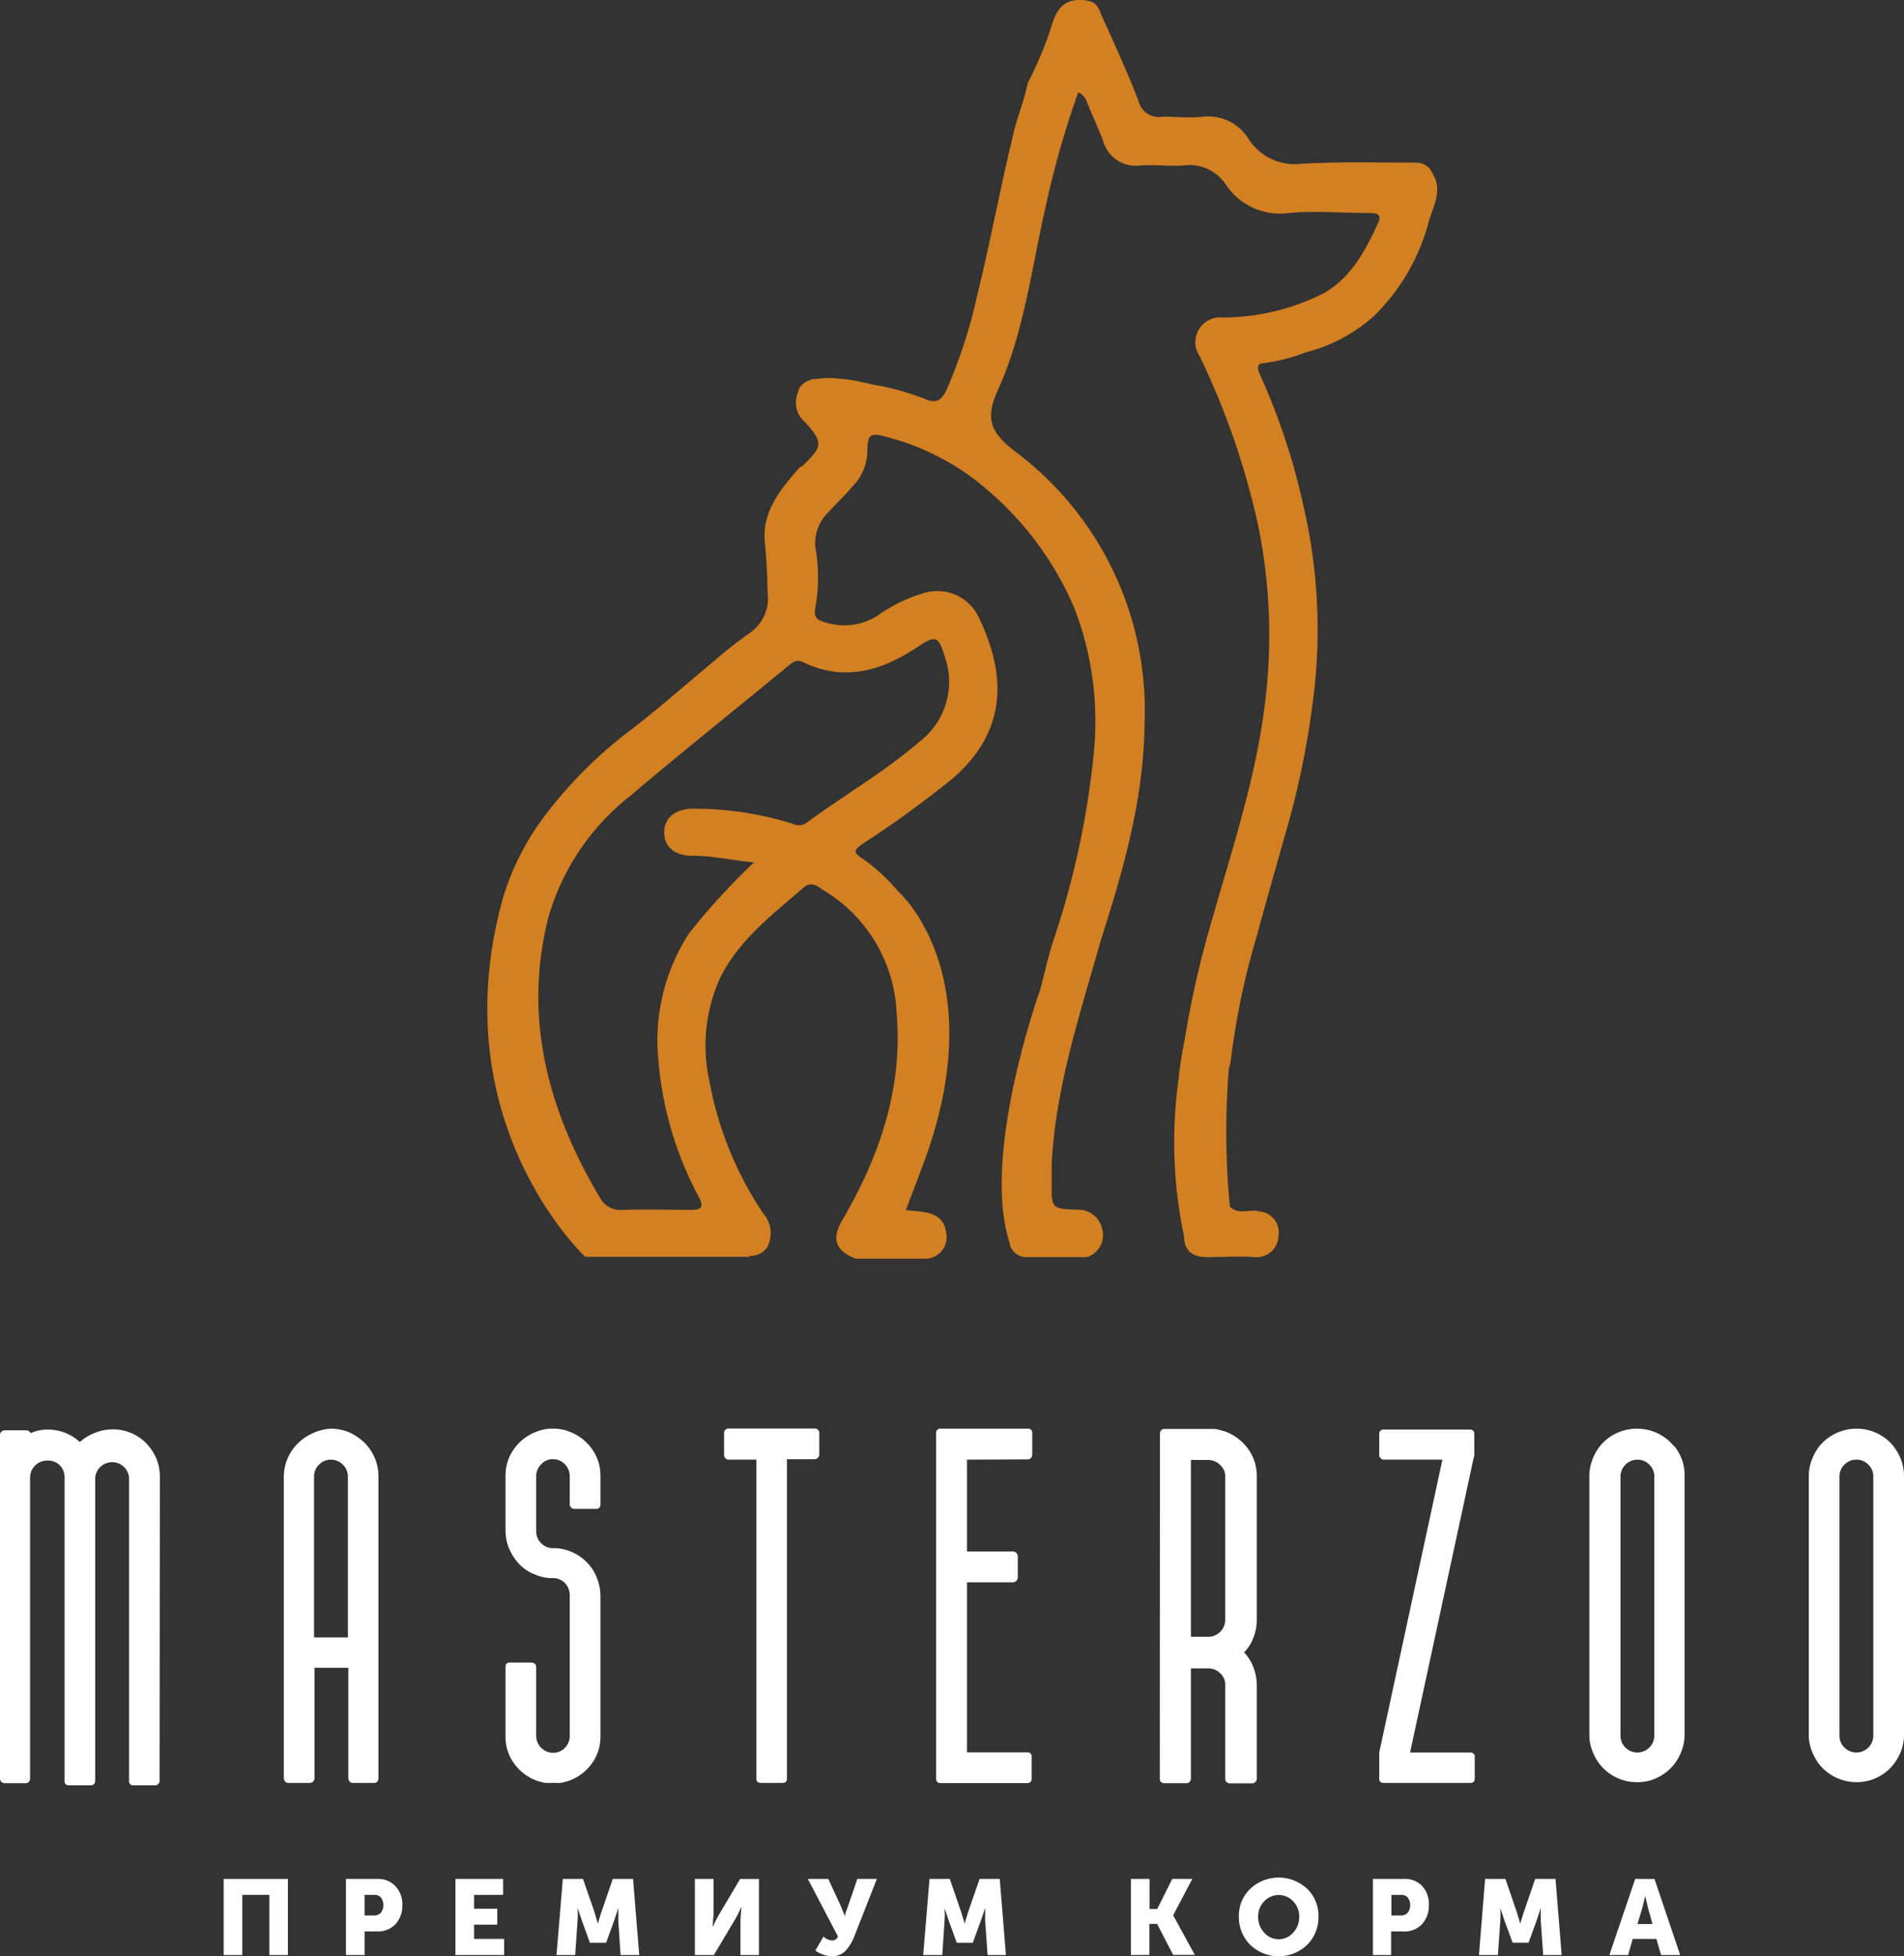 <svg xmlns="http://www.w3.org/2000/svg" viewBox="0 0 126.59 130"><rect x="0" y="0" width="126.59" height="130" fill="#333333" stroke="none"/><defs><style>.cls-1{fill:#d28022;}.cls-2{fill:#fefefe;}</style></defs><title>zoo</title><g id="Слой_2" data-name="Слой 2"><g id="Слой_1-2" data-name="Слой 1"><path class="cls-1" d="M95.27,11.59h0a1.17,1.17,0,0,0-1-.78c-2.61,0-5.22-.08-7.82.08a3.65,3.65,0,0,1-3.43-1.64,3.14,3.14,0,0,0-3-1.5c-.9.11-1.82,0-2.72,0a1.37,1.37,0,0,1-1.59-1C75,4.89,74.13,3,73.3,1.16c-.21-.46-.29-1-1-1.12-1.6-.25-2.09.62-2.43,1.82a23.34,23.34,0,0,1-1.54,3.65c-.23,1.23-.76,2.38-1,3.58-.85,3.52-1.51,7.08-2.37,10.59a33.75,33.75,0,0,1-2,6.16c-.37.83-.76,1-1.54.64a17.66,17.66,0,0,0-3.42-.93h0a15.25,15.25,0,0,0-1.86-.36H56a5.64,5.64,0,0,0-1.72,0h-.21l0,0c-1,.26-1,.86-1,.86a1.69,1.69,0,0,0,.45,2c1.23,1.35,1.17,1.62-.12,2.87-.08.08-.21.11-.28.19-1.23,1.42-2.46,2.88-2.27,4.91.11,1.12.17,2.22.18,3.34a2.8,2.8,0,0,1-1.16,2.69,27.7,27.7,0,0,0-2.42,1.9c-1.81,1.49-3.56,3.06-5.41,4.48a29.16,29.16,0,0,0-5.72,5.65,17.36,17.36,0,0,0-2.86,5.53h0v0c-.06.19-.11.39-.16.59-3.79,14.58,5.61,23.32,5.61,23.32h11l-.12-.08A1.28,1.28,0,0,0,51,82.9a2,2,0,0,0-.26-2.27,23.32,23.32,0,0,1-3.6-8.92A10.89,10.89,0,0,1,47.87,65c1.27-2.56,3.49-4.22,5.54-6,.54-.49,1-.07,1.31.14a10,10,0,0,1,4.89,8.15c.44,5-1.13,9.56-3.63,13.83-.71,1.22-.42,2,.9,2.52h4.79a1.44,1.44,0,0,0,1.24-1.71c-.18-1.45-1.52-1.39-2.68-1.51.33-.9.68-1.78,1-2.66l0,0c5-12.88-1.52-18.53-1.52-18.53a11.94,11.94,0,0,0-2.41-2.2c-.62-.42-.47-.56,0-.92a70.7,70.7,0,0,0,6.08-4.41c3.69-3.24,3.5-7,1.63-10.81a3.05,3.05,0,0,0-3.68-1.45,10.35,10.35,0,0,0-3,1.48,4.11,4.11,0,0,1-3.68.36c-.5-.14-.51-.51-.44-.9a11.21,11.21,0,0,0,0-4,2.88,2.88,0,0,1,.95-2.42c.46-.54,1-1,1.45-1.56A3.46,3.46,0,0,0,57.67,30c0-1.15.19-1.28,1.33-.95a16.49,16.49,0,0,1,6.62,3.48,21.28,21.28,0,0,1,5.81,7.88,20.91,20.91,0,0,1,1.32,9.33A56.37,56.37,0,0,1,70,62.61c-.32,1-.56,2.11-.84,3.16,0,0-4,11.07-2,16.93v0a.3.3,0,0,0,0,.1h0a1.18,1.18,0,0,0,1,.74h4.11a1.53,1.53,0,0,0,1-1.91,1.62,1.62,0,0,0-1.67-1.24c-1.69-.07-1.69-.09-1.68-1.76,0-.42,0-.84,0-1.25.26-5.18,1.91-10.06,3.3-15C74.73,57.68,76.06,53,76.1,48a21.48,21.48,0,0,0-8.61-18c-1.69-1.3-2-2.23-1.11-4.16,1.71-3.79,2.2-8,3.12-12a59.2,59.2,0,0,1,2.19-7.7,1,1,0,0,1,.56.6c.34.86.74,1.71,1.08,2.58A2.25,2.25,0,0,0,75.8,11c.94-.07,1.9.06,2.84,0a2.91,2.91,0,0,1,2.89,1.31,4.31,4.31,0,0,0,4.18,1.84c1.73-.15,3.49,0,5.23,0,.45,0,1,0,.69.66-.84,1.82-1.76,3.6-3.59,4.66A14.92,14.92,0,0,1,81.3,21.1a1.65,1.65,0,0,0-1.54,2.57,50.8,50.8,0,0,1,3.89,11.25,36.3,36.3,0,0,1,.43,12c-.61,4.87-2.17,9.54-3.51,14.25A64.28,64.28,0,0,0,78.78,69h0s-.2.92-.39,2.36l0,0v.15a30.09,30.09,0,0,0,.33,10.63c0,1,.59,1.4,1.53,1.4s2.13-.07,3.18,0A1.45,1.45,0,0,0,85,82.14a1.4,1.4,0,0,0-1.3-1.64c-.63-.18-1.36.27-1.93-.32a51.45,51.45,0,0,1-.07-9.13l.12-.5a50.12,50.12,0,0,1,1.75-8.38c.68-2.53,1.41-5.05,2.12-7.57a57,57,0,0,0,1.66-8.48,36.21,36.21,0,0,0-.65-12.33,44,44,0,0,0-2.94-8.92c-.16-.34-.24-.73.28-.74a11.79,11.79,0,0,0,2.76-.71A10.72,10.72,0,0,0,91.35,21,13.55,13.55,0,0,0,95,14.69C95.31,13.7,95.91,12.6,95.27,11.59ZM61,43c1.25-.83,1.38-.74,1.84.71a5,5,0,0,1-1.71,5.58c-2.31,2-5,3.54-7.48,5.37a.91.91,0,0,1-.95.08,22,22,0,0,0-6.59-1c-1.2,0-1.95.6-1.95,1.57s.7,1.57,1.92,1.56,2.59.3,4.05.44A44.82,44.82,0,0,0,45.83,62a13.06,13.06,0,0,0-2.06,8.4,23.12,23.12,0,0,0,2.69,9.14c.33.64.22.87-.52.86-1.52,0-3-.05-4.55,0a1.53,1.53,0,0,1-1.49-.79c-3.47-5.81-5.14-12-3.43-18.69a15.84,15.84,0,0,1,5.47-8.06c3.45-2.93,7-5.75,10.48-8.62.28-.24.56-.43.92-.26C56.1,45.32,58.57,44.61,61,43Z"/><path class="cls-2" d="M10.61,118.37a.27.27,0,0,1-.1.19.24.24,0,0,1-.2.08H8.88a.27.27,0,0,1-.3-.3V98.19a1.13,1.13,0,0,0-2.25,0v20.15a.29.29,0,0,1-.07.2.26.26,0,0,1-.19.1H4.59a.27.27,0,0,1-.3-.3V98.19A1.11,1.11,0,0,0,4,97.4a1.08,1.08,0,0,0-.79-.34A1.14,1.14,0,0,0,2,98.19v20a.35.35,0,0,1-.08.22.29.29,0,0,1-.22.09H.31a.33.33,0,0,1-.22-.09.31.31,0,0,1-.09-.22V95.35a.29.29,0,0,1,.09-.21.33.33,0,0,1,.22-.09H1.74a.29.29,0,0,1,.29.19A2.77,2.77,0,0,1,3.17,95a3.13,3.13,0,0,1,2.14.83,3.11,3.11,0,0,1,1-.61,3.16,3.16,0,0,1,2.39,0,3,3,0,0,1,1,.67,3.47,3.47,0,0,1,.68,1,3.14,3.14,0,0,1,.25,1.23Z"/><path class="cls-2" d="M22,94.94a3.14,3.14,0,0,1,1.23.25,3.52,3.52,0,0,1,1,.68,3.16,3.16,0,0,1,.68,1,3.1,3.1,0,0,1,.25,1.25V118.2a.28.28,0,0,1-.31.28H23.46a.26.26,0,0,1-.21-.09.31.31,0,0,1-.09-.22v-7.34H20.91v7.34a.31.31,0,0,1-.31.31H19.17a.26.26,0,0,1-.21-.09.31.31,0,0,1-.09-.22v-20a3.1,3.1,0,0,1,.25-1.25,3.16,3.16,0,0,1,.68-1,3.29,3.29,0,0,1,1-.68A3.23,3.23,0,0,1,22,94.94Zm1.13,3.18A1.13,1.13,0,0,0,22,97a1.07,1.07,0,0,0-.79.33,1.1,1.1,0,0,0-.33.81v10.67h2.25Z"/><path class="cls-2" d="M39.92,100a.27.27,0,0,1-.3.27H38.19a.33.33,0,0,1-.22-.09.29.29,0,0,1-.09-.21V98.1a1.12,1.12,0,0,0-.32-.79,1.05,1.05,0,0,0-.8-.34,1,1,0,0,0-.78.34,1.09,1.09,0,0,0-.33.79v3.65a1.09,1.09,0,0,0,.33.8,1.07,1.07,0,0,0,.78.33,2.91,2.91,0,0,1,1.12.2,3.14,3.14,0,0,1,1.21.82,2.81,2.81,0,0,1,.61,1,3.1,3.1,0,0,1,.22,1.18v9.29a3,3,0,0,1-.57,1.82,3.22,3.22,0,0,1-1.47,1.13,5.44,5.44,0,0,1-.54.15,2.78,2.78,0,0,1-.58,0,2.69,2.69,0,0,1-.57,0,5.44,5.44,0,0,1-.54-.15,3.22,3.22,0,0,1-1.47-1.13,3,3,0,0,1-.57-1.82v-4.59c0-.2.09-.3.29-.3h1.43a.33.33,0,0,1,.22.08.27.27,0,0,1,.1.22v4.59a1.13,1.13,0,0,0,1.11,1.11,1.08,1.08,0,0,0,.8-.33,1.1,1.1,0,0,0,.32-.78V106a1.14,1.14,0,0,0-.32-.8,1.08,1.08,0,0,0-.8-.33,2.68,2.68,0,0,1-1.11-.21,2.76,2.76,0,0,1-1.2-.8,3.49,3.49,0,0,1-.62-1,3.1,3.1,0,0,1-.22-1.18V98.1a3,3,0,0,1,.57-1.82,3.15,3.15,0,0,1,1.47-1.13,2.68,2.68,0,0,1,1.11-.21,2.73,2.73,0,0,1,1.12.21,3.15,3.15,0,0,1,1.47,1.13,3,3,0,0,1,.57,1.82Z"/><path class="cls-2" d="M54.47,96.65a.29.29,0,0,1-.09.22.3.3,0,0,1-.22.1H52.32v21.22c0,.2-.1.29-.3.29H50.59c-.2,0-.3-.09-.3-.29V97H48.45a.28.28,0,0,1-.22-.1.29.29,0,0,1-.09-.22V95.22a.29.29,0,0,1,.09-.21.3.3,0,0,1,.22-.08h5.71a.32.32,0,0,1,.22.08.29.29,0,0,1,.09.21Z"/><path class="cls-2" d="M64.29,97v6.1h3.06a.34.34,0,0,1,.32.32v1.41a.27.27,0,0,1-.1.22.3.3,0,0,1-.22.1H64.29v11.3h4a.26.26,0,0,1,.3.29v1.45a.27.27,0,0,1-.3.3H62.54a.27.27,0,0,1-.3-.3V95.24a.27.27,0,0,1,.3-.3h5.79a.27.27,0,0,1,.3.3v1.43a.31.31,0,0,1-.09.22.29.29,0,0,1-.21.09Z"/><path class="cls-2" d="M77.12,95.26a.29.29,0,0,1,.08-.21.23.23,0,0,1,.2-.09h3.12A1.56,1.56,0,0,1,81,95l.46.13A3.27,3.27,0,0,1,83,96.31a3.08,3.08,0,0,1,.56,1.84v9.47a3.31,3.31,0,0,1-.22,1.2,3.26,3.26,0,0,1-.26.53,5.19,5.19,0,0,1-.36.46,3,3,0,0,1,.62,1,3.41,3.41,0,0,1,.22,1.18v6.24a.31.31,0,0,1-.11.2.28.28,0,0,1-.2.08H81.76a.3.3,0,0,1-.21-.09.25.25,0,0,1-.09-.21V112a1,1,0,0,0-.33-.8,1.11,1.11,0,0,0-.82-.33H79.18v7.37a.42.42,0,0,1-.11.19.27.27,0,0,1-.2.07H77.4a.4.4,0,0,1-.2-.07.33.33,0,0,1-.09-.22Zm3.19,13.51a1.13,1.13,0,0,0,1.15-1.15V98.15a1,1,0,0,0-.33-.79,1.11,1.11,0,0,0-.82-.34H79.18v11.75Z"/><path class="cls-2" d="M98,96.78l-4.25,19.68h4a.27.27,0,0,1,.3.3v1.43c0,.2-.1.29-.3.29H92c-.2,0-.3-.09-.3-.29v-1.58l0-.15L95.9,97H92a.27.27,0,0,1-.21-.1.29.29,0,0,1-.09-.22V95.27A.27.27,0,0,1,92,95h5.72a.27.27,0,0,1,.3.3v1.51Z"/><path class="cls-2" d="M111.34,96.12a3.27,3.27,0,0,1,.5.92A2.93,2.93,0,0,1,112,98.1v17.23a2.91,2.91,0,0,1-.19,1,3.35,3.35,0,0,1-.5.91,3.06,3.06,0,0,1-1.08.87,2.93,2.93,0,0,1-1.39.32,3.14,3.14,0,0,1-2.48-1.19,3.35,3.35,0,0,1-.5-.91,2.91,2.91,0,0,1-.19-1V98.1a2.93,2.93,0,0,1,.19-1.06,3.27,3.27,0,0,1,.5-.92,3,3,0,0,1,1.08-.86,3.16,3.16,0,0,1,1.4-.32,3.17,3.17,0,0,1,2.47,1.18Zm-1.35,2a1.09,1.09,0,0,0-.33-.79,1.07,1.07,0,0,0-.79-.33,1.13,1.13,0,0,0-1.13,1.12v17.23a1.07,1.07,0,0,0,.33.78,1.09,1.09,0,0,0,.8.33,1.13,1.13,0,0,0,1.12-1.11Z"/><path class="cls-2" d="M125.9,96.12a3.57,3.57,0,0,1,.51.92,3.15,3.15,0,0,1,.18,1.06v17.23a3.13,3.13,0,0,1-.18,1,3.68,3.68,0,0,1-.51.91,3.11,3.11,0,0,1-1.07.87,3.2,3.2,0,0,1-2.79,0,3.18,3.18,0,0,1-1.09-.87,3.65,3.65,0,0,1-.5-.91,2.91,2.91,0,0,1-.19-1V98.1a2.93,2.93,0,0,1,.19-1.06,3.54,3.54,0,0,1,.5-.92,3.21,3.21,0,0,1,2.49-1.18,3.12,3.12,0,0,1,1.39.32A3.09,3.09,0,0,1,125.9,96.12Zm-1.35,2a1.09,1.09,0,0,0-.33-.79,1.07,1.07,0,0,0-.78-.33,1.1,1.1,0,0,0-.81.33,1.09,1.09,0,0,0-.33.79v17.23a1.07,1.07,0,0,0,.33.78,1.1,1.1,0,0,0,.81.33,1.13,1.13,0,0,0,1.11-1.11Z"/><path class="cls-2" d="M14.87,129.92v-5.06h4.27v5.06H17.91v-4h-1.8v4Z"/><path class="cls-2" d="M23,129.92v-5.06h2.1a1.57,1.57,0,0,1,1.2.49,1.76,1.76,0,0,1,.45,1.25,1.8,1.8,0,0,1-.45,1.26,1.57,1.57,0,0,1-1.2.49h-.86v1.57Zm1.24-2.63h.61a.59.59,0,0,0,.48-.19.86.86,0,0,0,0-1,.59.59,0,0,0-.46-.18h-.63Z"/><path class="cls-2" d="M30.28,129.92v-5.06h3.17v1.06H31.52v.92h1.54v1.06H31.52v.95h2v1.07Z"/><path class="cls-2" d="M37,129.92l.42-5.06h1.34l.74,2.13.25.84h0c.1-.34.18-.62.26-.84l.73-2.13h1.35l.41,5.06H41.26l-.15-2.28c0-.12,0-.24,0-.38a3.13,3.13,0,0,1,0-.34v-.13h0c-.11.35-.21.64-.28.85l-.53,1.46H39.22l-.53-1.46-.29-.85h0a6,6,0,0,1,0,.85l-.16,2.28Z"/><path class="cls-2" d="M46.2,129.92v-5.06h1.24v2.36l-.06.86h0a7.59,7.59,0,0,1,.43-.86l1.4-2.36h1.25v5.06H49.23v-2.36l.06-.86h0a7.75,7.75,0,0,1-.42.86l-1.41,2.36Z"/><path class="cls-2" d="M54.21,129.62l.54-.93a.91.91,0,0,0,.56.26.39.39,0,0,0,.4-.27l-2-3.82h1.36l.84,1.82.27.67h0c0-.21.12-.43.2-.67l.62-1.82h1.3l-1.49,3.79a3.45,3.45,0,0,1-.22.47,2.91,2.91,0,0,1-.29.42,1.18,1.18,0,0,1-.43.34,1.34,1.34,0,0,1-.58.12A2,2,0,0,1,54.21,129.62Z"/><path class="cls-2" d="M61.38,129.92l.42-5.06h1.35l.73,2.13.26.84h0c.09-.34.18-.62.25-.84l.74-2.13h1.34l.41,5.06H65.66l-.16-2.28c0-.12,0-.24,0-.38v-.47h0c-.12.35-.21.64-.29.85l-.53,1.46H63.61l-.53-1.46-.28-.85h0a6,6,0,0,1,0,.85l-.15,2.28Z"/><path class="cls-2" d="M75.19,129.92v-5.06h1.24v2h.51l1-2h1.33L78,127.28h0l1.44,2.63H78l-1.07-2.06h-.51v2.06Z"/><path class="cls-2" d="M82.37,127.35a2.46,2.46,0,0,1,.75-1.83,2.77,2.77,0,0,1,3.79,0,2.46,2.46,0,0,1,.75,1.83,2.59,2.59,0,0,1-.75,1.89,2.74,2.74,0,0,1-3.79,0A2.59,2.59,0,0,1,82.37,127.35Zm1.28,0a1.52,1.52,0,0,0,.4,1.08,1.28,1.28,0,0,0,1.93,0,1.52,1.52,0,0,0,.4-1.08,1.42,1.42,0,0,0-.4-1,1.32,1.32,0,0,0-1.93,0A1.42,1.42,0,0,0,83.65,127.35Z"/><path class="cls-2" d="M91.28,129.92v-5.06h2.1a1.55,1.55,0,0,1,1.19.49A1.76,1.76,0,0,1,95,126.6a1.8,1.8,0,0,1-.45,1.26,1.55,1.55,0,0,1-1.19.49h-.87v1.57Zm1.23-2.63h.61a.59.59,0,0,0,.48-.19.86.86,0,0,0,0-1,.59.59,0,0,0-.46-.18h-.63Z"/><path class="cls-2" d="M98.33,129.92l.41-5.06h1.35l.73,2.13.26.84h0c.1-.34.18-.62.26-.84l.73-2.13h1.35l.41,5.06H102.6l-.16-2.28c0-.12,0-.24,0-.38a3.13,3.13,0,0,1,0-.34v-.13h0c-.11.35-.21.64-.28.85l-.53,1.46h-1.06l-.54-1.46-.28-.85h0a6,6,0,0,1,0,.85l-.16,2.28Z"/><path class="cls-2" d="M107,129.92l1.72-5.06H110l1.71,5.06h-1.27l-.31-1.07h-1.58l-.3,1.07Zm1.87-2.06h1l-.28-1-.21-.87h0q-.12.55-.21.87Z"/></g></g></svg>